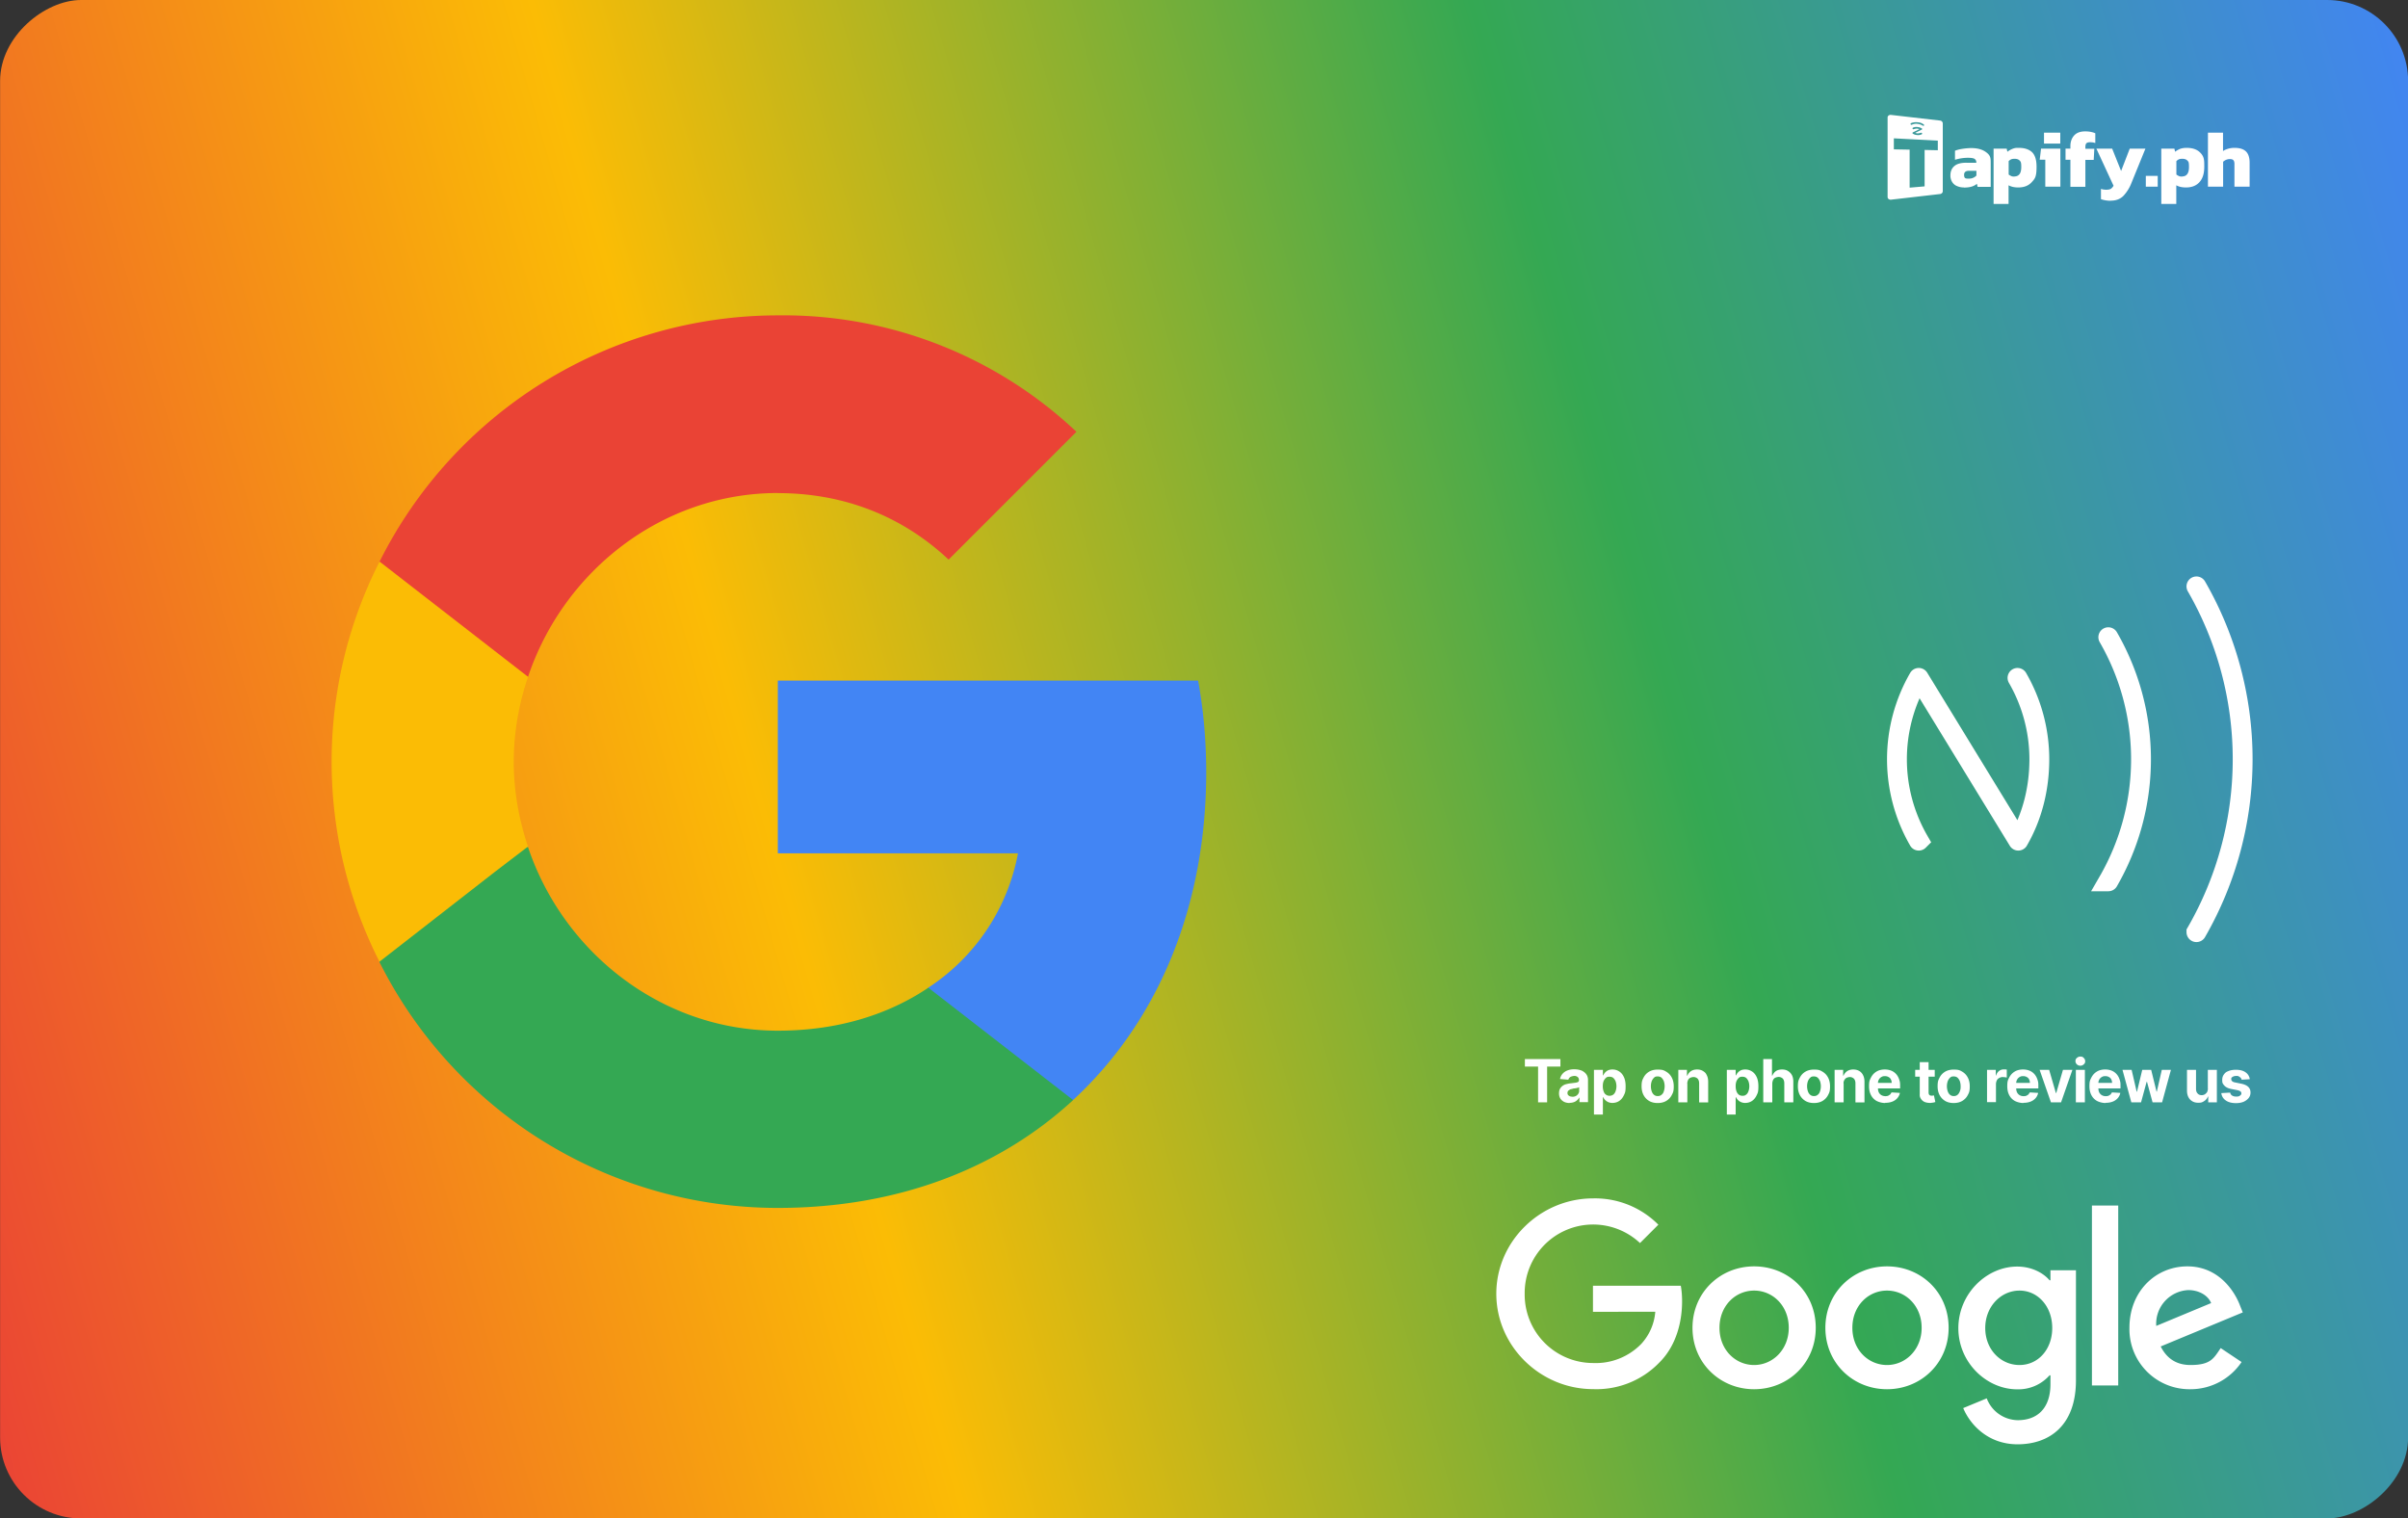 <svg xmlns="http://www.w3.org/2000/svg" id="a" viewBox="0 0 242.65 153.01"><rect x="0" y="0" width="242.65" height="153.01" fill="#333333" stroke="none"/><defs><linearGradient id="c" x1="-1.59" x2="244.23" y1="126.51" y2="26.51" gradientTransform="matrix(0 1 -1.42 0 229.9 -44.82)" gradientUnits="userSpaceOnUse"><stop offset="0" stop-color="#ea4335"/><stop offset=".34" stop-color="#fbbc05"/><stop offset=".67" stop-color="#34a853"/><stop offset="1" stop-color="#4285f4"/></linearGradient><clipPath id="b"><rect width="153.01" height="242.65" x="44.82" y="-44.82" rx="8.16" ry="8.16" style="stroke-width:0;fill:none" transform="rotate(-90 121.33 76.5)"/></clipPath><style>.i{stroke-width:0;fill:#fff}</style></defs><g style="clip-path:url(#b)"><path d="M44.82-44.82h153.01v242.65H44.82z" style="stroke-width:0;fill:url(#c)" transform="rotate(-90 121.33 76.5)"/><path d="m193.35 68.31 10.03 16.4m17.95 9.22a34.9 34.9 0 0 0 0-34.84m-8.88 29.72a24.6 24.6 0 0 0 0-24.6m-9.07 20.5c1.44-2.49 2.12-5.32 2.12-8.2s-.76-5.71-2.2-8.2m-9.95 16.4a16.4 16.4 0 0 1 0-16.4" style="fill:none;stroke:#fff;stroke-linecap:round;stroke-miterlimit:133.33;stroke-width:2px"/><path d="M153.66 107.48v-.76h3.58v.76h-1.34v3.6h-.91v-3.6zm4.53 3.67q-.32 0-.56-.11a1 1 0 0 1-.39-.33 1 1 0 0 1-.14-.54q0-.27.1-.46a1 1 0 0 1 .66-.47q.22-.06.46-.08l.46-.06q.18-.03.25-.08a.2.2 0 0 0 .08-.16q0-.22-.13-.33a.5.5 0 0 0-.36-.11 1 1 0 0 0-.39.11.5.5 0 0 0-.19.27l-.84-.07q.06-.3.25-.52t.49-.34.69-.12q.28 0 .52.06c.24.06.32.11.45.2s.23.2.31.34a1 1 0 0 1 .11.5v2.21h-.86v-.45h-.03a1 1 0 0 1-.53.45q-.19.07-.43.07Zm.26-.63q.2 0 .35-.08t.24-.22a.5.5 0 0 0 .09-.31v-.35l-.12.05-.17.04-.18.03q-.1 0-.17.03l-.28.07-.19.14a.4.4 0 0 0-.07.21q0 .19.14.28.13.1.34.1Zm2.17 1.79v-4.5h.9v.55h.04q.06-.14.17-.27a1 1 0 0 1 .3-.23q.19-.09.46-.09.36 0 .66.19.3.18.48.56.18.37.18.94c0 .57-.06.67-.18.92s-.28.44-.48.57-.43.19-.67.19a1 1 0 0 1-.93-.58h-.03v1.75zm.89-2.86q0 .29.08.51c.08.22.13.26.23.34s.23.12.37.12.27-.04.38-.12q.15-.12.23-.34a1.5 1.5 0 0 0 0-1 1 1 0 0 0-.23-.34q-.15-.12-.38-.12c-.23 0-.27.04-.37.12a1 1 0 0 0-.23.33q-.08.21-.08.51Zm5.53 1.7q-.5 0-.86-.21a1.5 1.5 0 0 1-.56-.59q-.2-.38-.2-.88c0-.5.07-.63.2-.89q.2-.38.56-.59t.86-.21c.5 0 .62.07.86.21q.36.21.56.59t.2.89c0 .51-.07.63-.2.88s-.32.45-.56.59q-.36.21-.86.21m.01-.7q.23 0 .38-.13c.15-.13.18-.2.23-.35a1.6 1.6 0 0 0 0-1.02 1 1 0 0 0-.23-.35q-.15-.13-.38-.13c-.23 0-.28.04-.38.13a1 1 0 0 0-.23.35 1.6 1.6 0 0 0 0 1.02q.08.23.23.35.15.13.38.13m2.98-1.26v1.89h-.91v-3.27h.87v.58h.04a1 1 0 0 1 .36-.45q.26-.17.62-.17.35 0 .59.15c.24.15.3.24.39.43q.14.27.14.66v2.08h-.91v-1.92q0-.3-.15-.47a.6.6 0 0 0-.43-.17 1 1 0 0 0-.32.08.5.5 0 0 0-.22.23 1 1 0 0 0-.08.36Zm3.98 3.12v-4.5h.89v.55h.04q.06-.14.17-.27a1 1 0 0 1 .3-.23q.19-.09.46-.09.36 0 .66.19.3.18.48.56.18.37.18.94c0 .57-.06.67-.18.92s-.28.44-.48.57-.43.19-.67.19a1 1 0 0 1-.93-.58h-.03v1.75h-.91Zm.89-2.86q0 .29.08.51t.23.34.37.12c.22 0 .27-.04.38-.12s.18-.2.23-.34a1.5 1.5 0 0 0 0-1 1 1 0 0 0-.23-.34q-.15-.12-.38-.12c-.23 0-.27.04-.37.12a1 1 0 0 0-.23.33q-.08.21-.08.51Zm3.69-.26v1.89h-.91v-4.36h.88v1.67h.04a1 1 0 0 1 .36-.46q.24-.16.62-.16.35 0 .59.15.25.15.4.42.14.27.14.66v2.08h-.91v-1.92q0-.3-.15-.47a.6.6 0 0 0-.43-.17 1 1 0 0 0-.33.08.5.5 0 0 0-.22.23 1 1 0 0 0-.08.36m4.2 1.96q-.5 0-.86-.21a1.5 1.5 0 0 1-.56-.59q-.2-.38-.2-.88c0-.5.07-.63.2-.89q.2-.38.56-.59t.86-.21c.5 0 .62.07.86.21q.36.21.56.59t.2.89c0 .51-.07.63-.2.88s-.32.45-.56.59q-.36.21-.86.21m0-.7q.23 0 .38-.13c.15-.13.18-.2.23-.35a1.6 1.6 0 0 0 0-1.02 1 1 0 0 0-.23-.35q-.15-.13-.38-.13c-.23 0-.28.04-.38.13a1 1 0 0 0-.23.35 1.6 1.6 0 0 0 0 1.02q.08.23.23.35.15.13.38.13m2.99-1.26v1.89h-.91v-3.27h.86v.58h.04a1 1 0 0 1 .36-.45q.26-.17.62-.17.34 0 .6.15t.39.43q.14.27.14.66v2.08h-.91v-1.92q0-.3-.15-.47a.6.6 0 0 0-.43-.17 1 1 0 0 0-.32.08q-.14.08-.22.23c-.08.15-.08.22-.08.36Zm4.19 1.96a2 2 0 0 1-.87-.21 1.4 1.4 0 0 1-.56-.58q-.2-.37-.2-.9c0-.53.07-.63.2-.89q.2-.38.55-.59t.84-.21q.33 0 .6.1.28.1.49.31t.33.52c.12.32.12.45.12.73v.25h-2.76v-.56h1.91q0-.2-.08-.35a.5.5 0 0 0-.24-.24q-.15-.09-.35-.09c-.2 0-.26.03-.37.09a.7.7 0 0 0-.34.6v.54q0 .24.09.42.1.18.26.27t.39.1q.15 0 .28-.04l.21-.13.14-.21.84.05q-.06.3-.26.53t-.51.35-.71.12Zm4.99-3.34v.68h-1.97v-.68zm-1.53-.78h.91v3.05q0 .12.04.2.04.07.11.1t.16.03l.13-.01.1-.02.14.67-.19.05-.3.04q-.33 0-.57-.09-.24-.1-.38-.31c-.14-.21-.14-.32-.13-.53v-3.17Zm3.44 4.12q-.5 0-.86-.21a1.5 1.5 0 0 1-.56-.59q-.2-.38-.2-.88c0-.5.07-.63.2-.89q.2-.38.56-.59t.86-.21c.5 0 .62.07.86.21q.36.21.56.59t.2.89c0 .51-.07.63-.2.88s-.32.45-.56.59q-.36.21-.86.21m.01-.7q.23 0 .38-.13t.23-.35c.08-.22.08-.32.08-.51s-.03-.36-.08-.51a1 1 0 0 0-.23-.35q-.15-.13-.38-.13c-.23 0-.28.04-.38.13a1 1 0 0 0-.23.35 1.6 1.6 0 0 0 0 1.02q.08.23.23.35.15.13.38.13m3.35.63v-3.27h.88v.57h.03q.09-.3.3-.46t.49-.16h.15l.14.02v.8l-.18-.03-.21-.02q-.2 0-.36.09c-.16.09-.19.14-.25.24a1 1 0 0 0-.09.35v1.85h-.91Zm3.67.07a2 2 0 0 1-.87-.21 1.4 1.4 0 0 1-.56-.58q-.2-.37-.2-.9c0-.53.07-.63.2-.89q.2-.38.55-.59t.84-.21q.33 0 .6.1.28.1.49.31t.33.52c.12.32.12.45.12.73v.25h-2.76v-.56h1.91q0-.2-.08-.35a.5.5 0 0 0-.24-.24q-.15-.09-.35-.09c-.2 0-.26.03-.37.09a.7.7 0 0 0-.34.6v.54q0 .24.09.42.1.18.26.27.17.1.39.1.15 0 .28-.04l.21-.13.14-.21.84.05q-.06.3-.26.53t-.51.35-.71.12Zm4.93-3.34-1.14 3.27h-1.02l-1.14-3.27h.96l.68 2.34h.03l.68-2.34zm.8-.42a.5.5 0 0 1-.35-.14q-.14-.14-.14-.32c0-.18.05-.23.14-.32q.15-.14.35-.14c.2 0 .25.04.35.14q.14.14.14.32c0 .18-.05.23-.14.32a.5.5 0 0 1-.35.14m-.45 3.69v-3.27h.91v3.27zm3 .07a2 2 0 0 1-.87-.21 1.4 1.4 0 0 1-.56-.58q-.2-.37-.2-.9c0-.53.07-.63.2-.89q.2-.38.55-.59t.84-.21q.33 0 .6.1.28.1.49.31t.33.52c.12.32.12.45.12.73v.25h-2.76v-.56h1.91q0-.2-.08-.35a.5.5 0 0 0-.24-.24q-.15-.09-.35-.09c-.2 0-.26.03-.37.09a.7.7 0 0 0-.34.6v.54q0 .24.09.42.1.18.26.27.17.1.39.1.15 0 .28-.04l.21-.13.14-.21.84.05q-.06.3-.26.53t-.51.35-.71.12Zm2.59-.07-.89-3.27h.92l.51 2.2h.03l.53-2.2h.9l.54 2.19h.03l.5-2.19h.92l-.89 3.27h-.96l-.56-2.06h-.04l-.56 2.06h-.96Zm7.71-1.39v-1.88h.91v3.27h-.87v-.59h-.03q-.11.29-.37.46c-.26.17-.38.17-.63.17q-.33 0-.58-.15a1 1 0 0 1-.39-.42q-.14-.27-.14-.66v-2.08h.91v1.92q0 .29.16.46.15.17.41.17.16 0 .31-.08a1 1 0 0 0 .23-.22 1 1 0 0 0 .09-.37Zm4.23-.94-.83.05a.3.3 0 0 0-.09-.19q-.08-.08-.18-.14-.14-.07-.27-.05-.21 0-.36.09c-.15.09-.14.14-.14.24q0 .12.09.2c.09.08.17.1.32.13l.59.12q.48.1.71.32t.23.57q0 .32-.19.56-.2.24-.52.38-.33.13-.75.13-.65 0-1.03-.27a1 1 0 0 1-.45-.74l.89-.05q.04.2.2.3t.4.1c.24 0 .29-.03.38-.09q.15-.09.15-.24a.3.3 0 0 0-.1-.2 1 1 0 0 0-.32-.12l-.57-.11q-.48-.09-.71-.33c-.23-.24-.23-.36-.23-.6q0-.31.17-.54c.17-.23.28-.27.48-.35s.45-.12.73-.12q.62 0 .98.26a1 1 0 0 1 .42.71Zm-43.74 25.05c0 3.56-2.79 6.19-6.21 6.19s-6.21-2.63-6.21-6.19 2.79-6.19 6.21-6.19 6.21 2.6 6.21 6.19m-2.72 0c0-2.23-1.62-3.75-3.49-3.75s-3.49 1.52-3.49 3.75 1.62 3.75 3.49 3.75 3.49-1.55 3.49-3.75m16.11 0c0 3.56-2.79 6.19-6.21 6.19s-6.21-2.63-6.21-6.19 2.79-6.19 6.21-6.19 6.21 2.6 6.21 6.19m-2.72 0c0-2.23-1.62-3.75-3.49-3.75s-3.49 1.52-3.49 3.75 1.62 3.75 3.49 3.75 3.49-1.55 3.49-3.75m15.55-5.81v11.11c0 4.57-2.7 6.44-5.88 6.44-3 0-4.8-2.01-5.48-3.65l2.37-.98a3.4 3.4 0 0 0 3.12 2.2c2.04 0 3.3-1.26 3.3-3.63v-.89h-.09a4.2 4.2 0 0 1-3.26 1.41c-3.09 0-5.93-2.7-5.93-6.16s2.83-6.21 5.93-6.21c1.48 0 2.65.66 3.26 1.38h.09V128h2.58Zm-2.39 5.83c0-2.18-1.45-3.77-3.3-3.77s-3.45 1.59-3.45 3.77 1.57 3.73 3.45 3.73 3.3-1.57 3.3-3.73m16.97 2.02 2.11 1.41a6.2 6.2 0 0 1-5.16 2.74 6.05 6.05 0 0 1-6.14-6.19c0-3.68 2.65-6.19 5.84-6.19s4.78 2.56 5.3 3.94l.28.7-8.27 3.43q.94 1.87 3 1.87c2.06 0 2.34-.68 3.05-1.71Zm-6.49-2.23 5.53-2.3c-.3-.77-1.22-1.31-2.3-1.31a3.4 3.4 0 0 0-3.23 3.61m-3.83-12.13v18.13h-2.65v-18.13zm-52.93 10.71v-2.63h8.85q.13.7.13 1.58c0 1.97-.54 4.41-2.27 6.14a8.8 8.8 0 0 1-6.7 2.7c-5.3 0-9.75-4.31-9.75-9.61s4.45-9.61 9.75-9.61a9 9 0 0 1 6.58 2.65l-1.85 1.85a6.9 6.9 0 0 0-11.62 5.11 6.9 6.9 0 0 0 6.89 6.98 6.4 6.4 0 0 0 4.85-1.92 5.4 5.4 0 0 0 1.42-3.25z" class="i"/><path d="M121.55 77.78q-.01-4.78-.82-9.2H78.38v17.41h24.2a20.7 20.7 0 0 1-9.03 13.53v11.32h14.59c8.5-7.85 13.41-19.38 13.41-33.07Z" style="stroke-width:0;fill:#4285f4"/><path d="M78.38 121.72c12.14 0 22.32-4.01 29.76-10.87L93.55 99.53c-4.01 2.7-9.12 4.33-15.17 4.33-11.69 0-21.62-7.89-25.18-18.52H38.24v11.61a44.9 44.9 0 0 0 40.14 24.77" style="stroke-width:0;fill:#34a853"/><path d="M53.2 85.3c-.9-2.7-1.43-5.56-1.43-8.54s.53-5.85 1.43-8.54V56.61H38.24a44.5 44.5 0 0 0 0 40.3l11.65-9.07 3.31-2.53Z" style="stroke-width:0;fill:#fbbc05"/><path d="M78.38 49.69c6.62 0 12.51 2.29 17.21 6.7l12.88-12.88a43 43 0 0 0-30.08-11.73 44.9 44.9 0 0 0-40.14 24.81L53.21 68.2c3.56-10.63 13.49-18.52 25.18-18.52Z" style="stroke-width:0;fill:#ea4335"/></g><path d="m195.51 12.15-4.95-.57c-.19-.02-.35.09-.35.26v8.02c0 .16.16.28.35.26l4.95-.57c.14-.02.26-.14.26-.28v-6.84a.3.3 0 0 0-.26-.28m-2.96.27q.3-.13.66-.1c.36.03.45.1.64.22q.06.05.03.11-.03.04-.07.03l-.04-.01q-.26-.16-.55-.19a1 1 0 0 0-.57.09.1.1 0 0 1-.12-.04q-.03-.07.03-.11Zm.66 1.02q.2 0 .36-.06.07-.02.11.04.02.07-.03.11-.2.1-.44.08c-.24-.02-.31-.06-.45-.14l-.02-.01-.02-.03v-.06l.02-.02.02-.01.67-.33-.22-.05a1 1 0 0 0-.36.06.1.1 0 0 1-.12-.04q-.02-.07.03-.11.22-.1.45-.07a1 1 0 0 1 .46.15l.02.02v.06l-.02.02-.02.01-.66.33q.11.04.22.05m2.07 1.7-1.34-.03v3.67l-1.51.13v-3.83l-1.59-.03v-1.11l4.43.23v.98Zm2.62 3.75q-.37 0-.67-.13a1 1 0 0 1-.5-.4 1.2 1.2 0 0 1-.19-.69q0-.6.4-.94t1.22-.33h.99v-.07a.4.4 0 0 0-.19-.33q-.18-.1-.65-.1-.66 0-1.31.2v-.91q.29-.12.73-.19t.89-.08q.91 0 1.45.37c.54.37.53.64.53 1.18v2.36h-1.32l-.07-.31q-.2.18-.52.28t-.79.1Zm.52-.89a1 1 0 0 0 .74-.31v-.48h-.74q-.5 0-.5.4c0 .4.16.39.49.39Zm2.47 2.55v-5.57h1.32l.07.31q.24-.18.51-.29c.27-.11.4-.1.65-.1q.85 0 1.32.43.46.44.46 1.47c0 1.03-.16 1.2-.49 1.56s-.78.53-1.36.53q-.58 0-.97-.22v1.88h-1.52Zm2.1-2.77q.33 0 .51-.23t.18-.73c0-.49-.06-.53-.17-.65q-.17-.17-.5-.17c-.33 0-.42.08-.6.23v1.36q.13.09.26.15t.32.05Zm3.11 1.03v-2.72h-.56l.13-1.11h1.95v3.83zm-.13-4.34v-1.1h1.64v1.1zm2.66 4.34V16.1h-.49v-1.12h.49v-.25q0-.65.37-1.07t1.12-.42q.32 0 .56.05c.24.05.32.08.46.14v.98l-.24-.06-.25-.02q-.29 0-.4.1-.1.1-.11.34v.22h.9l-.06 1.12h-.84v2.71h-1.52Zm4.06 1.42a3 3 0 0 1-.98-.16v-1.03l.25.06.25.02q.32 0 .47-.08t.3-.32l-1.73-3.74h1.59l.9 2.25.87-2.25h1.58l-1.41 3.46a4 4 0 0 1-.81 1.3q-.48.48-1.27.48Zm3.54-1.42v-1.09h1.2v1.09zm1.56 1.74v-5.57h1.32l.07.31q.24-.18.51-.29.28-.1.65-.1.86 0 1.32.43c.46.43.46.78.46 1.47s-.16 1.2-.49 1.56-.78.53-1.36.53q-.58 0-.97-.22v1.88h-1.52Zm2.1-2.77q.33 0 .51-.23t.18-.73c0-.49-.05-.53-.17-.65q-.17-.17-.5-.17c-.33 0-.42.08-.6.23v1.36q.13.09.26.15t.32.05Zm2.6 1.03v-5.44h1.52v1.85q.2-.14.51-.23.3-.09.65-.09.79 0 1.16.37.36.36.36 1.13v2.41h-1.53v-2.29q0-.27-.11-.38-.1-.12-.39-.11a1 1 0 0 0-.35.08 1 1 0 0 0-.29.19v2.51z" class="i"/></svg>
